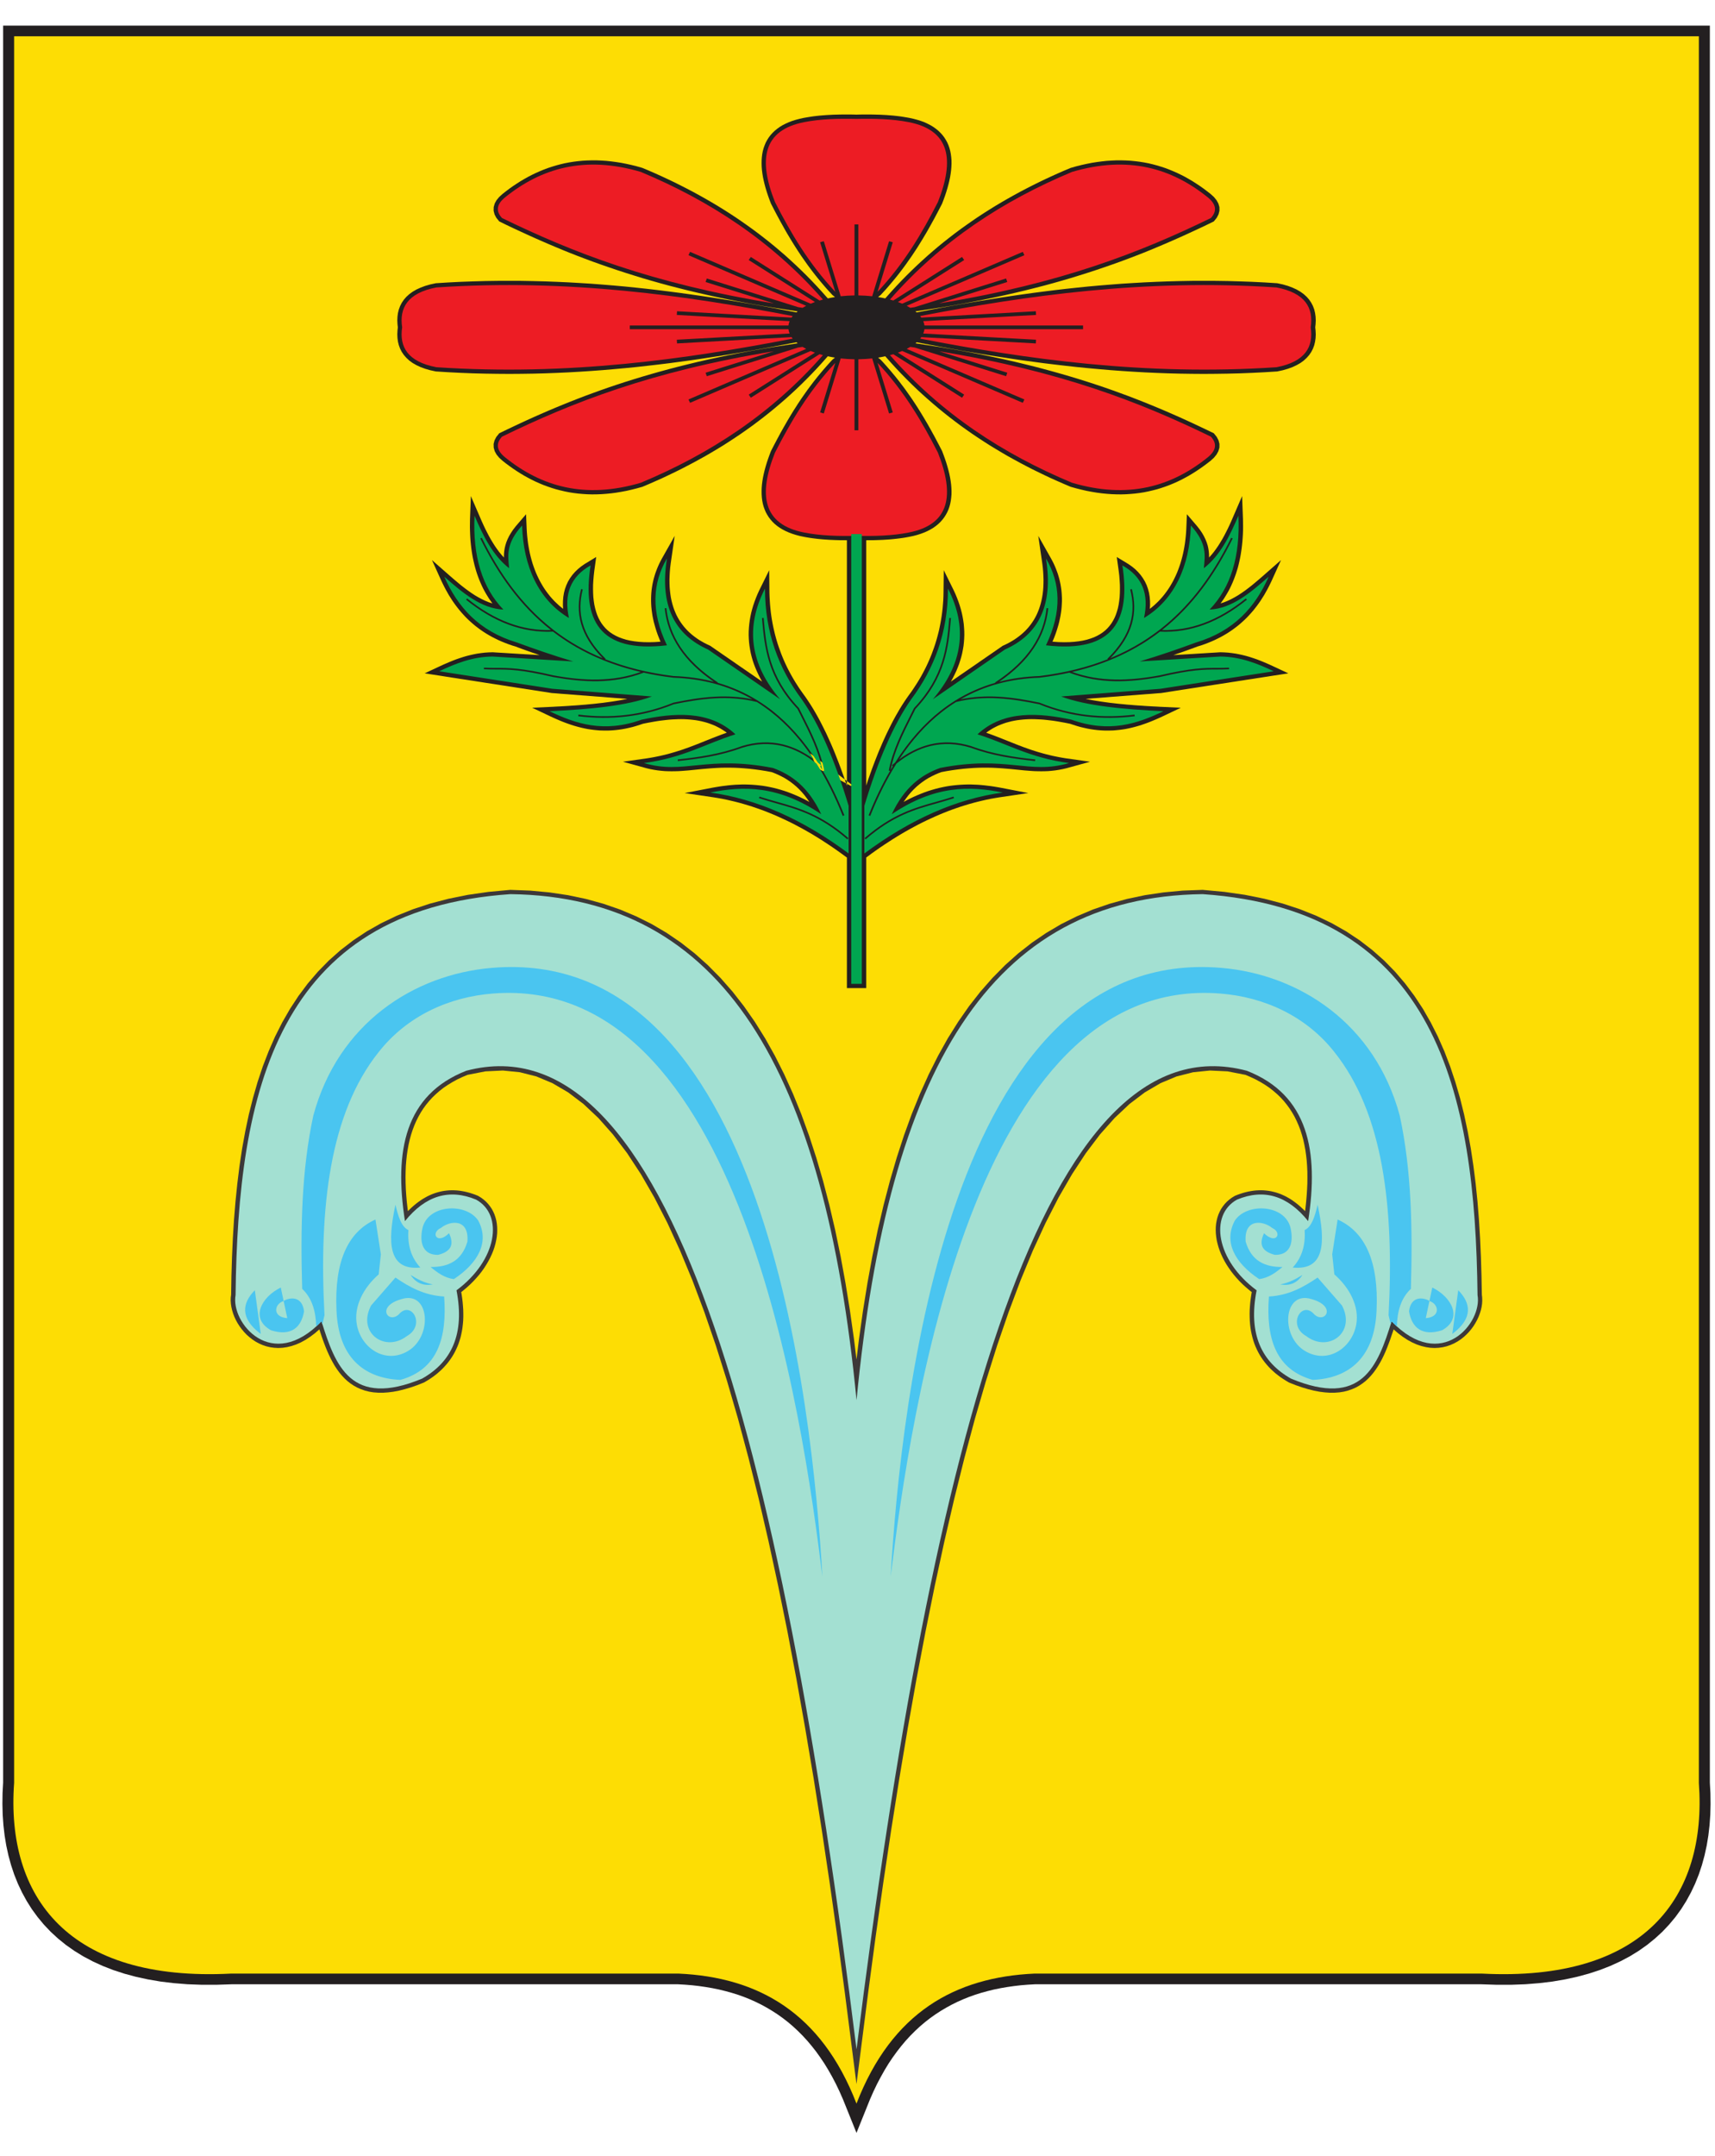 <svg width="39" height="49" viewBox="0 0 39 49" fill="none" xmlns="http://www.w3.org/2000/svg">
<g clip-path="url(#clip0_2074_1382)">
<path fill-rule="evenodd" clip-rule="evenodd" d="M0.071 0.582V40.514L0.058 40.754L0.055 41L0.061 41.243L0.078 41.482L0.105 41.716L0.143 41.946L0.192 42.17L0.252 42.389L0.323 42.602L0.406 42.809L0.501 43.01L0.607 43.204L0.725 43.391L0.856 43.57L0.998 43.741L1.153 43.904L1.319 44.057L1.498 44.202L1.69 44.337L1.893 44.462L2.108 44.576L2.335 44.68L2.574 44.773L2.825 44.855L3.088 44.926L3.364 44.986L3.651 45.035L3.95 45.071L4.262 45.096L4.586 45.108L4.923 45.108L5.263 45.097H15.421L15.579 45.106L15.737 45.119L15.894 45.137L16.047 45.159L16.199 45.185L16.347 45.215L16.493 45.251L16.636 45.29L16.777 45.334L16.915 45.383L17.05 45.437L17.182 45.496L17.312 45.56L17.438 45.629L17.562 45.703L17.684 45.782L17.803 45.867L17.919 45.957L18.032 46.053L18.143 46.156L18.251 46.264L18.356 46.378L18.458 46.499L18.558 46.626L18.654 46.76L18.748 46.9L18.838 47.048L18.926 47.203L19.01 47.364L19.091 47.533L19.169 47.71L19.477 48.474L19.785 47.71L19.863 47.533L19.944 47.364L20.029 47.203L20.116 47.048L20.206 46.9L20.3 46.76L20.397 46.626L20.496 46.499L20.598 46.378L20.703 46.264L20.811 46.156L20.922 46.053L21.035 45.957L21.151 45.867L21.27 45.782L21.392 45.703L21.516 45.629L21.643 45.56L21.772 45.496L21.905 45.437L22.04 45.383L22.177 45.334L22.318 45.29L22.461 45.251L22.607 45.215L22.756 45.185L22.907 45.159L23.061 45.137L23.217 45.119L23.376 45.106L23.533 45.097H33.691L34.031 45.108L34.368 45.108L34.692 45.096L35.004 45.071L35.303 45.035L35.591 44.986L35.866 44.926L36.129 44.855L36.38 44.773L36.619 44.68L36.846 44.576L37.062 44.462L37.265 44.337L37.456 44.202L37.635 44.057L37.802 43.904L37.956 43.741L38.099 43.57L38.229 43.391L38.347 43.204L38.453 43.01L38.548 42.809L38.631 42.602L38.702 42.389L38.762 42.17L38.811 41.946L38.849 41.716L38.876 41.482L38.893 41.243L38.899 41L38.896 40.754L38.883 40.514V0.582H0.071Z" fill="#231F20"/>
<path fill-rule="evenodd" clip-rule="evenodd" d="M19.477 0.825C13.092 0.825 6.707 0.825 0.321 0.825C0.321 14.057 0.321 27.288 0.321 40.52C0.132 43.118 1.557 45.047 5.259 44.854C8.649 44.854 12.039 44.854 15.429 44.854C17.232 44.935 18.675 45.733 19.477 47.809C20.28 45.733 21.723 44.935 23.526 44.854C26.916 44.854 30.305 44.854 33.696 44.854C37.398 45.047 38.823 43.118 38.633 40.52C38.633 27.288 38.633 14.057 38.633 0.825C32.248 0.825 25.863 0.825 19.477 0.825Z" fill="#FDDD04"/>
<path fill-rule="evenodd" clip-rule="evenodd" d="M18.57 12.244L18.495 12.235L18.422 12.225L18.348 12.213L18.274 12.199L18.184 12.18L18.098 12.157L18.016 12.131L17.939 12.102L17.866 12.07L17.797 12.034L17.733 11.996L17.674 11.954L17.619 11.909L17.569 11.861L17.523 11.809L17.482 11.755L17.446 11.698L17.414 11.639L17.388 11.578L17.365 11.514L17.347 11.447L17.334 11.38L17.325 11.31L17.32 11.238L17.319 11.165L17.321 11.09L17.327 11.014L17.337 10.935L17.35 10.856L17.367 10.774L17.387 10.691L17.41 10.607L17.436 10.52L17.465 10.433L17.497 10.344L17.533 10.249L17.57 10.178L17.604 10.112L17.639 10.046L17.674 9.979L17.71 9.913L17.745 9.847L17.782 9.781L17.819 9.715L17.857 9.649L17.894 9.584L17.933 9.518L17.972 9.453L18.012 9.387L18.052 9.322L18.094 9.257L18.135 9.192L18.178 9.127L18.221 9.063L18.266 8.998L18.311 8.934L18.356 8.87L18.403 8.806L18.451 8.743L18.499 8.679L18.549 8.616L18.599 8.553L18.651 8.491L18.703 8.428L18.757 8.366L18.811 8.304L18.867 8.242L18.928 8.176L18.987 8.128C18.932 8.119 18.878 8.109 18.825 8.097L18.681 8.259L18.568 8.382L18.454 8.502L18.338 8.62L18.221 8.736L18.103 8.849L17.983 8.96L17.863 9.068L17.74 9.174L17.617 9.278L17.492 9.38L17.366 9.48L17.239 9.577L17.111 9.673L16.981 9.766L16.851 9.857L16.719 9.946L16.586 10.033L16.452 10.119L16.316 10.202L16.18 10.283L16.043 10.363L15.904 10.44L15.765 10.516L15.624 10.59L15.483 10.663L15.341 10.733L15.197 10.802L15.053 10.87L14.907 10.935L14.761 10.999L14.608 11.064L14.482 11.099L14.362 11.129L14.244 11.156L14.127 11.178L14.012 11.197L13.899 11.212L13.787 11.223L13.676 11.231L13.566 11.235L13.459 11.236L13.352 11.233L13.247 11.226L13.143 11.217L13.041 11.204L12.94 11.188L12.841 11.168L12.743 11.145L12.646 11.12L12.551 11.091L12.457 11.059L12.364 11.025L12.272 10.987L12.182 10.947L12.093 10.904L12.006 10.858L11.919 10.81L11.834 10.759L11.75 10.706L11.667 10.65L11.585 10.592L11.504 10.532L11.423 10.468L11.351 10.402L11.292 10.331L11.25 10.255L11.227 10.173L11.225 10.089L11.246 10.008L11.286 9.931L11.353 9.847L11.523 9.765L11.675 9.693L11.828 9.621L11.982 9.55L12.139 9.479L12.298 9.409L12.459 9.339L12.622 9.27L12.787 9.202L12.955 9.134L13.126 9.067L13.3 9L13.477 8.935L13.656 8.87L13.839 8.806L14.026 8.743L14.216 8.681L14.41 8.62L14.607 8.56L14.809 8.501L15.014 8.443L15.224 8.386L15.438 8.33L15.657 8.276L15.88 8.222L16.108 8.17L16.341 8.12L16.579 8.07L16.823 8.022L17.071 7.976L17.325 7.931L17.585 7.887L18.138 7.802L18.139 7.802C18.129 7.794 18.12 7.787 18.111 7.779L17.822 7.834L17.594 7.877L17.364 7.919L17.133 7.961L16.9 8.001L16.665 8.041L16.428 8.08L16.189 8.117L15.948 8.154L15.706 8.189L15.462 8.222L15.216 8.255L14.969 8.285L14.719 8.314L14.468 8.342L14.214 8.367L13.96 8.39L13.703 8.412L13.444 8.431L13.184 8.448L12.922 8.463L12.658 8.475L12.392 8.485L12.125 8.492L11.855 8.496L11.584 8.498L11.311 8.496L11.036 8.492L10.759 8.485L10.481 8.474L10.2 8.46L9.911 8.442L9.782 8.414L9.668 8.381L9.564 8.343L9.47 8.299L9.384 8.25L9.308 8.195L9.242 8.134L9.185 8.069L9.137 7.999L9.099 7.925L9.07 7.847L9.05 7.767L9.039 7.684L9.035 7.6L9.039 7.514L9.047 7.44L9.039 7.366L9.035 7.28L9.039 7.195L9.05 7.112L9.07 7.032L9.099 6.955L9.137 6.881L9.185 6.81L9.242 6.745L9.308 6.685L9.384 6.63L9.47 6.58L9.564 6.537L9.668 6.498L9.782 6.465L9.911 6.437L10.201 6.419L10.481 6.405L10.759 6.395L11.036 6.387L11.311 6.383L11.584 6.382L11.855 6.383L12.125 6.388L12.392 6.395L12.658 6.405L12.922 6.417L13.184 6.432L13.444 6.448L13.703 6.468L13.96 6.489L14.214 6.512L14.468 6.538L14.719 6.565L14.968 6.594L15.216 6.625L15.462 6.657L15.706 6.691L15.948 6.726L16.189 6.762L16.428 6.8L16.665 6.838L16.9 6.878L17.133 6.919L17.364 6.96L17.594 7.002L17.822 7.045L18.112 7.1C18.12 7.093 18.129 7.085 18.139 7.077H18.138L17.585 6.992L17.325 6.949L17.071 6.904L16.823 6.857L16.579 6.809L16.341 6.76L16.108 6.709L15.88 6.657L15.657 6.604L15.438 6.549L15.224 6.494L15.014 6.437L14.809 6.379L14.607 6.32L14.41 6.259L14.216 6.198L14.026 6.136L13.84 6.073L13.656 6.009L13.477 5.945L13.3 5.879L13.126 5.813L12.955 5.746L12.787 5.678L12.622 5.609L12.459 5.54L12.298 5.47L12.139 5.4L11.982 5.329L11.828 5.258L11.675 5.187L11.523 5.115L11.353 5.032L11.286 4.949L11.246 4.872L11.225 4.79L11.227 4.706L11.25 4.625L11.292 4.549L11.351 4.478L11.423 4.412L11.504 4.348L11.585 4.287L11.667 4.229L11.75 4.174L11.834 4.12L11.919 4.07L12.006 4.021L12.093 3.976L12.182 3.933L12.272 3.893L12.364 3.855L12.457 3.82L12.551 3.789L12.646 3.76L12.743 3.734L12.841 3.711L12.94 3.692L13.041 3.676L13.143 3.663L13.247 3.653L13.352 3.647L13.459 3.644L13.566 3.644L13.676 3.649L13.787 3.656L13.899 3.668L14.012 3.683L14.127 3.701L14.244 3.724L14.362 3.75L14.482 3.78L14.608 3.816L14.761 3.88L14.907 3.944L15.053 4.01L15.197 4.077L15.341 4.146L15.483 4.217L15.624 4.289L15.765 4.363L15.904 4.439L16.043 4.517L16.18 4.596L16.316 4.677L16.452 4.761L16.586 4.846L16.719 4.933L16.851 5.023L16.981 5.114L17.111 5.207L17.239 5.302L17.366 5.4L17.492 5.499L17.617 5.601L17.74 5.705L17.863 5.811L17.983 5.92L18.103 6.031L18.221 6.144L18.338 6.259L18.454 6.377L18.568 6.497L18.681 6.62L18.825 6.782C18.878 6.77 18.932 6.76 18.988 6.752L18.928 6.703L18.867 6.637L18.811 6.576L18.757 6.514L18.703 6.451L18.651 6.389L18.599 6.326L18.549 6.264L18.499 6.2L18.451 6.137L18.403 6.073L18.356 6.009L18.311 5.945L18.266 5.881L18.221 5.817L18.178 5.752L18.135 5.687L18.094 5.623L18.052 5.557L18.012 5.492L17.972 5.427L17.933 5.361L17.894 5.296L17.856 5.23L17.819 5.164L17.782 5.098L17.745 5.032L17.71 4.966L17.674 4.9L17.639 4.834L17.604 4.767L17.57 4.701L17.533 4.63L17.497 4.536L17.465 4.447L17.436 4.359L17.41 4.273L17.387 4.188L17.367 4.105L17.35 4.024L17.337 3.944L17.327 3.866L17.321 3.789L17.319 3.714L17.32 3.641L17.325 3.57L17.334 3.5L17.347 3.432L17.365 3.366L17.388 3.302L17.414 3.24L17.446 3.181L17.482 3.124L17.523 3.07L17.569 3.019L17.619 2.971L17.674 2.926L17.733 2.884L17.797 2.845L17.866 2.81L17.939 2.777L18.016 2.748L18.097 2.723L18.184 2.7L18.274 2.68L18.348 2.667L18.422 2.655L18.495 2.644L18.57 2.635L18.644 2.627L18.719 2.621L18.795 2.615L18.87 2.611L18.946 2.607L19.022 2.605L19.098 2.603L19.174 2.602L19.25 2.602L19.327 2.602L19.404 2.603L19.478 2.605L19.552 2.603L19.629 2.602L19.706 2.602L19.782 2.602L19.858 2.603L19.934 2.605L20.01 2.607L20.086 2.611L20.161 2.615L20.237 2.621L20.312 2.627L20.386 2.635L20.461 2.644L20.535 2.655L20.608 2.667L20.682 2.68L20.772 2.7L20.859 2.723L20.94 2.748L21.018 2.777L21.09 2.81L21.159 2.845L21.223 2.884L21.282 2.926L21.337 2.971L21.387 3.019L21.433 3.07L21.474 3.124L21.51 3.181L21.542 3.24L21.569 3.302L21.591 3.366L21.609 3.432L21.622 3.5L21.631 3.57L21.637 3.641L21.638 3.714L21.635 3.789L21.629 3.866L21.619 3.944L21.606 4.024L21.589 4.105L21.569 4.188L21.546 4.273L21.52 4.359L21.491 4.447L21.459 4.536L21.423 4.63L21.386 4.701L21.352 4.767L21.317 4.834L21.282 4.9L21.247 4.966L21.21 5.032L21.174 5.098L21.137 5.164L21.1 5.23L21.062 5.296L21.023 5.361L20.984 5.427L20.944 5.492L20.904 5.557L20.863 5.623L20.821 5.687L20.778 5.752L20.735 5.817L20.69 5.881L20.645 5.945L20.6 6.009L20.553 6.073L20.505 6.137L20.457 6.2L20.407 6.264L20.357 6.326L20.305 6.389L20.253 6.451L20.199 6.514L20.145 6.576L20.089 6.637L20.028 6.703L19.968 6.752C20.024 6.76 20.078 6.77 20.131 6.782L20.275 6.62L20.388 6.497L20.502 6.377L20.618 6.259L20.735 6.144L20.853 6.031L20.973 5.92L21.094 5.811L21.216 5.705L21.339 5.601L21.464 5.499L21.59 5.4L21.717 5.302L21.845 5.207L21.975 5.114L22.105 5.023L22.237 4.933L22.37 4.846L22.504 4.761L22.64 4.677L22.776 4.596L22.913 4.517L23.052 4.439L23.191 4.363L23.332 4.289L23.473 4.217L23.616 4.146L23.759 4.077L23.903 4.01L24.049 3.944L24.195 3.88L24.348 3.816L24.474 3.78L24.594 3.75L24.712 3.724L24.829 3.701L24.944 3.683L25.058 3.668L25.169 3.656L25.28 3.649L25.39 3.644L25.497 3.644L25.604 3.647L25.709 3.653L25.812 3.663L25.915 3.676L26.016 3.692L26.115 3.711L26.213 3.734L26.31 3.76L26.405 3.789L26.5 3.82L26.592 3.855L26.684 3.893L26.774 3.933L26.863 3.976L26.951 4.021L27.037 4.07L27.122 4.12L27.206 4.174L27.289 4.229L27.371 4.287L27.452 4.348L27.534 4.412L27.606 4.478L27.664 4.549L27.706 4.625L27.73 4.706L27.731 4.79L27.71 4.872L27.67 4.949L27.603 5.032L27.433 5.115L27.281 5.187L27.128 5.258L26.974 5.329L26.817 5.4L26.658 5.47L26.497 5.54L26.334 5.609L26.169 5.678L26.001 5.746L25.83 5.813L25.656 5.879L25.479 5.945L25.3 6.009L25.116 6.073L24.93 6.136L24.74 6.198L24.546 6.259L24.349 6.32L24.147 6.379L23.942 6.437L23.732 6.494L23.518 6.549L23.299 6.604L23.076 6.657L22.848 6.709L22.615 6.76L22.377 6.809L22.133 6.857L21.885 6.904L21.631 6.949L21.371 6.992L20.818 7.077H20.817C20.827 7.085 20.836 7.093 20.844 7.1L21.134 7.045L21.362 7.002L21.592 6.96L21.823 6.919L22.057 6.878L22.292 6.838L22.529 6.8L22.767 6.762L23.008 6.726L23.25 6.691L23.494 6.657L23.74 6.625L23.988 6.594L24.237 6.565L24.488 6.538L24.742 6.512L24.996 6.489L25.253 6.468L25.512 6.448L25.772 6.432L26.034 6.417L26.298 6.405L26.564 6.395L26.831 6.388L27.101 6.383L27.372 6.382L27.645 6.383L27.92 6.387L28.197 6.395L28.475 6.405L28.756 6.419L29.045 6.437L29.174 6.465L29.288 6.498L29.392 6.537L29.486 6.58L29.572 6.63L29.648 6.685L29.714 6.745L29.771 6.81L29.819 6.881L29.857 6.955L29.886 7.032L29.905 7.112L29.917 7.195L29.921 7.28L29.917 7.366L29.909 7.44L29.917 7.514L29.921 7.6L29.917 7.684L29.905 7.767L29.886 7.847L29.857 7.925L29.819 7.999L29.771 8.069L29.714 8.134L29.648 8.195L29.572 8.25L29.486 8.299L29.392 8.343L29.288 8.381L29.174 8.414L29.045 8.442L28.756 8.46L28.475 8.474L28.197 8.485L27.92 8.492L27.645 8.496L27.372 8.498L27.101 8.496L26.831 8.492L26.564 8.485L26.298 8.475L26.034 8.463L25.772 8.448L25.512 8.431L25.253 8.412L24.996 8.39L24.742 8.367L24.488 8.342L24.237 8.314L23.988 8.285L23.74 8.255L23.494 8.222L23.25 8.189L23.008 8.154L22.767 8.117L22.528 8.08L22.291 8.041L22.056 8.001L21.823 7.961L21.592 7.919L21.362 7.877L21.134 7.834L20.845 7.779C20.836 7.787 20.827 7.794 20.818 7.802L20.818 7.802L21.371 7.887L21.631 7.931L21.885 7.976L22.133 8.022L22.377 8.07L22.615 8.12L22.848 8.17L23.076 8.222L23.299 8.276L23.518 8.33L23.732 8.386L23.942 8.443L24.147 8.501L24.349 8.56L24.546 8.62L24.74 8.681L24.93 8.743L25.117 8.806L25.3 8.87L25.479 8.935L25.656 9L25.83 9.067L26.001 9.134L26.169 9.202L26.334 9.27L26.497 9.339L26.658 9.409L26.817 9.479L26.974 9.55L27.128 9.621L27.281 9.693L27.433 9.765L27.603 9.847L27.67 9.931L27.71 10.008L27.731 10.089L27.73 10.173L27.706 10.255L27.664 10.331L27.606 10.402L27.534 10.468L27.452 10.532L27.371 10.592L27.289 10.65L27.206 10.706L27.122 10.759L27.037 10.81L26.95 10.858L26.863 10.904L26.774 10.947L26.684 10.987L26.592 11.025L26.5 11.059L26.405 11.091L26.31 11.12L26.213 11.145L26.115 11.168L26.016 11.188L25.915 11.204L25.812 11.217L25.709 11.226L25.604 11.233L25.497 11.236L25.39 11.235L25.28 11.231L25.169 11.223L25.058 11.212L24.944 11.197L24.829 11.178L24.712 11.156L24.594 11.129L24.474 11.099L24.348 11.064L24.195 10.999L24.049 10.935L23.903 10.87L23.759 10.802L23.616 10.733L23.473 10.663L23.332 10.59L23.191 10.516L23.052 10.44L22.913 10.363L22.776 10.283L22.64 10.202L22.504 10.119L22.37 10.033L22.237 9.946L22.105 9.857L21.975 9.766L21.845 9.673L21.717 9.577L21.59 9.48L21.464 9.38L21.339 9.278L21.216 9.174L21.094 9.068L20.973 8.96L20.853 8.849L20.735 8.736L20.618 8.62L20.502 8.502L20.388 8.382L20.275 8.259L20.131 8.097C20.078 8.109 20.024 8.119 19.969 8.128L20.028 8.176L20.089 8.242L20.145 8.304L20.199 8.366L20.253 8.428L20.305 8.491L20.357 8.553L20.407 8.616L20.457 8.679L20.505 8.743L20.553 8.806L20.6 8.87L20.645 8.934L20.69 8.998L20.735 9.063L20.778 9.127L20.821 9.192L20.863 9.257L20.904 9.322L20.944 9.387L20.984 9.453L21.023 9.518L21.062 9.584L21.1 9.649L21.137 9.715L21.174 9.781L21.21 9.847L21.247 9.913L21.282 9.979L21.317 10.046L21.352 10.112L21.386 10.178L21.423 10.249L21.459 10.344L21.491 10.433L21.52 10.52L21.546 10.607L21.569 10.691L21.589 10.774L21.606 10.856L21.619 10.935L21.629 11.014L21.635 11.09L21.638 11.165L21.637 11.238L21.631 11.31L21.622 11.38L21.609 11.447L21.591 11.514L21.569 11.578L21.542 11.639L21.51 11.698L21.474 11.755L21.433 11.809L21.387 11.861L21.337 11.909L21.282 11.954L21.223 11.996L21.159 12.034L21.09 12.07L21.018 12.102L20.94 12.131L20.859 12.157L20.772 12.18L20.682 12.199L20.608 12.213L20.535 12.225L20.461 12.235L20.386 12.244L20.312 12.252L20.237 12.259L20.161 12.264L20.086 12.269L20.01 12.272L19.934 12.275L19.858 12.277L19.782 12.277L19.706 12.278H19.698V17.854L19.711 17.814L19.741 17.724L19.773 17.634L19.804 17.546L19.835 17.46L19.867 17.375L19.899 17.291L19.932 17.208L19.964 17.126L19.997 17.046L20.031 16.968L20.064 16.89L20.098 16.814L20.132 16.74L20.166 16.666L20.201 16.595L20.236 16.524L20.271 16.455L20.306 16.387L20.342 16.32L20.378 16.255L20.415 16.192L20.451 16.129L20.488 16.068L20.525 16.009L20.563 15.951L20.601 15.894L20.64 15.838L20.688 15.771L20.735 15.706L20.779 15.64L20.823 15.573L20.866 15.506L20.907 15.438L20.947 15.37L20.985 15.3L21.022 15.23L21.058 15.159L21.092 15.087L21.125 15.014L21.156 14.941L21.186 14.867L21.214 14.791L21.241 14.716L21.267 14.639L21.291 14.561L21.313 14.483L21.334 14.403L21.354 14.323L21.371 14.242L21.387 14.16L21.402 14.076L21.415 13.992L21.426 13.908L21.436 13.822L21.443 13.735L21.45 13.647L21.454 13.557L21.456 13.467L21.462 12.959L21.689 13.418L21.728 13.503L21.763 13.588L21.795 13.673L21.824 13.758L21.849 13.842L21.871 13.927L21.889 14.011L21.904 14.096L21.916 14.18L21.923 14.263L21.928 14.347L21.929 14.431L21.926 14.514L21.92 14.597L21.911 14.68L21.897 14.762L21.881 14.844L21.861 14.926L21.837 15.007L21.811 15.088L21.78 15.169L21.747 15.249L21.709 15.329L21.669 15.409L21.625 15.488L21.623 15.492L21.668 15.46L21.719 15.425L21.77 15.39L21.821 15.354L21.975 15.248L22.026 15.213L22.077 15.178L22.128 15.143L22.18 15.107L22.231 15.072L22.282 15.036L22.333 15.001L22.385 14.966L22.436 14.93L22.487 14.895L22.538 14.86L22.59 14.824L22.641 14.789L22.801 14.678L22.876 14.643L22.939 14.611L22.999 14.577L23.058 14.542L23.114 14.504L23.167 14.465L23.218 14.425L23.267 14.382L23.314 14.338L23.358 14.291L23.4 14.243L23.439 14.193L23.476 14.141L23.511 14.087L23.543 14.031L23.573 13.973L23.6 13.912L23.625 13.849L23.647 13.784L23.667 13.716L23.684 13.647L23.699 13.574L23.711 13.499L23.72 13.422L23.726 13.342L23.729 13.259L23.73 13.174L23.727 13.086L23.722 12.995L23.714 12.902L23.702 12.805L23.611 12.179L23.904 12.698L23.934 12.754L23.962 12.81L23.988 12.867L24.012 12.925L24.034 12.983L24.055 13.041L24.073 13.101L24.09 13.161L24.104 13.221L24.117 13.283L24.127 13.344L24.136 13.407L24.142 13.47L24.146 13.534L24.149 13.598V13.663L24.146 13.728L24.142 13.794L24.136 13.861L24.127 13.928L24.116 13.996L24.102 14.065L24.087 14.133L24.069 14.203L24.048 14.273L24.026 14.344L24.001 14.416L23.974 14.488L23.944 14.56L23.933 14.584L23.938 14.584L24.07 14.593L24.195 14.596L24.313 14.594L24.424 14.587L24.529 14.575L24.626 14.559L24.717 14.538L24.801 14.512L24.88 14.483L24.952 14.449L25.018 14.412L25.079 14.371L25.135 14.326L25.186 14.277L25.232 14.224L25.274 14.168L25.311 14.108L25.345 14.043L25.374 13.975L25.399 13.902L25.421 13.826L25.438 13.746L25.451 13.662L25.461 13.574L25.466 13.483L25.468 13.388L25.467 13.29L25.461 13.188L25.453 13.083L25.44 12.976L25.396 12.659L25.66 12.819L25.74 12.875L25.814 12.935L25.88 13L25.94 13.069L25.992 13.142L26.038 13.219L26.076 13.3L26.106 13.385L26.129 13.473L26.144 13.564L26.152 13.659L26.153 13.756L26.148 13.837L26.195 13.8L26.248 13.755L26.299 13.707L26.349 13.659L26.396 13.608L26.442 13.556L26.485 13.502L26.527 13.446L26.567 13.389L26.605 13.33L26.641 13.269L26.676 13.207L26.708 13.143L26.739 13.078L26.768 13.012L26.795 12.943L26.82 12.874L26.844 12.803L26.865 12.731L26.885 12.657L26.903 12.582L26.919 12.506L26.933 12.429L26.946 12.35L26.956 12.27L26.965 12.189L26.972 12.107L26.977 12.024L26.991 11.687L27.224 11.959L27.284 12.036L27.335 12.111L27.377 12.184L27.412 12.256L27.44 12.325L27.462 12.393L27.477 12.459L27.487 12.524L27.493 12.586L27.495 12.646L27.494 12.672L27.495 12.67L27.551 12.608L27.604 12.543L27.654 12.475L27.703 12.404L27.749 12.331L27.794 12.256L27.837 12.179L27.878 12.1L27.919 12.019L27.958 11.937L27.996 11.853L28.033 11.768L28.246 11.275L28.266 11.803L28.267 11.889L28.268 11.975L28.267 12.059L28.264 12.142L28.259 12.223L28.253 12.304L28.245 12.383L28.236 12.461L28.225 12.538L28.213 12.614L28.199 12.688L28.183 12.761L28.166 12.834L28.148 12.905L28.127 12.974L28.105 13.043L28.081 13.11L28.056 13.176L28.029 13.241L28.001 13.304L27.971 13.367L27.939 13.428L27.905 13.488L27.87 13.546L27.834 13.604L27.795 13.66L27.756 13.714L27.837 13.688L27.918 13.655L27.998 13.617L28.078 13.574L28.158 13.527L28.237 13.475L28.316 13.42L28.394 13.361L28.472 13.3L28.55 13.235L28.628 13.169L28.706 13.102L29.131 12.729L28.913 13.21L28.882 13.274L28.85 13.338L28.817 13.401L28.782 13.463L28.747 13.525L28.709 13.585L28.671 13.645L28.631 13.703L28.589 13.761L28.546 13.817L28.502 13.873L28.455 13.927L28.407 13.98L28.358 14.032L28.306 14.083L28.253 14.132L28.199 14.18L28.142 14.227L28.083 14.272L28.023 14.316L27.96 14.359L27.896 14.4L27.83 14.439L27.762 14.477L27.691 14.513L27.619 14.548L27.544 14.581L27.468 14.612L27.389 14.642L27.308 14.67L27.229 14.694L27.158 14.721L27.084 14.748L27.009 14.775L26.933 14.802L26.857 14.829L26.779 14.855L26.701 14.883L26.682 14.889L26.829 14.88L26.886 14.877L26.943 14.873L27.001 14.87L27.058 14.866L27.115 14.863L27.288 14.852L27.345 14.849L27.517 14.838L27.574 14.835L27.751 14.824L27.843 14.827L27.931 14.833L28.017 14.843L28.101 14.855L28.183 14.871L28.264 14.889L28.344 14.909L28.422 14.932L28.499 14.957L28.575 14.983L28.649 15.011L28.723 15.041L28.796 15.072L28.867 15.103L28.939 15.136L29.297 15.303L28.901 15.364L28.821 15.377L28.74 15.389L28.66 15.402L28.579 15.414L28.499 15.427L28.418 15.439L28.338 15.451L28.258 15.464L28.177 15.476L28.097 15.489L28.016 15.501L27.936 15.514L27.695 15.551L27.614 15.563L27.534 15.576L27.453 15.588L27.373 15.601L27.293 15.613L27.212 15.626L27.132 15.638L27.052 15.65L26.971 15.663L26.891 15.675L26.81 15.688L26.73 15.7L26.649 15.713L26.404 15.751L26.33 15.756L26.259 15.762L26.188 15.768L26.118 15.773L26.047 15.778L25.976 15.784L25.905 15.789L25.835 15.795L25.764 15.8L25.694 15.806L25.623 15.811L25.552 15.817L25.482 15.822L25.411 15.828L25.34 15.833L25.27 15.838L25.199 15.844L25.128 15.85L25.058 15.855L24.987 15.861L24.916 15.866L24.846 15.871L24.775 15.877L24.704 15.882L24.688 15.884L24.691 15.884L24.757 15.897L24.823 15.91L24.892 15.922L24.961 15.933L25.032 15.944L25.103 15.954L25.176 15.964L25.25 15.974L25.325 15.982L25.401 15.991L25.478 15.999L25.556 16.006L25.635 16.014L25.714 16.02L25.795 16.027L25.876 16.033L25.958 16.038L26.04 16.044L26.124 16.049L26.208 16.054L26.292 16.058L26.377 16.063L26.852 16.085L26.445 16.278L26.387 16.305L26.329 16.331L26.271 16.356L26.212 16.381L26.153 16.405L26.093 16.428L26.032 16.45L25.971 16.471L25.909 16.491L25.847 16.509L25.784 16.526L25.72 16.542L25.655 16.556L25.589 16.569L25.523 16.579L25.455 16.588L25.387 16.595L25.318 16.601L25.248 16.603L25.177 16.604L25.105 16.603L25.032 16.599L24.958 16.593L24.882 16.584L24.806 16.573L24.729 16.559L24.651 16.542L24.571 16.523L24.49 16.5L24.409 16.474L24.333 16.449L24.274 16.437L24.208 16.424L24.141 16.412L24.074 16.4L24.007 16.389L23.94 16.379L23.872 16.371L23.804 16.363L23.736 16.356L23.668 16.351L23.6 16.348L23.533 16.345L23.465 16.344L23.398 16.345L23.331 16.348L23.265 16.353L23.199 16.36L23.133 16.368L23.068 16.379L23.004 16.392L22.941 16.408L22.878 16.425L22.816 16.446L22.755 16.469L22.694 16.494L22.635 16.523L22.576 16.554L22.519 16.589L22.462 16.626L22.427 16.652L22.453 16.662L22.516 16.684L22.577 16.707L22.638 16.73L22.698 16.753L22.757 16.776L22.816 16.8L22.875 16.823L22.933 16.846L22.992 16.87L23.05 16.893L23.108 16.916L23.167 16.939L23.226 16.961L23.286 16.984L23.346 17.005L23.407 17.027L23.469 17.048L23.532 17.068L23.596 17.088L23.661 17.107L23.728 17.126L23.796 17.144L23.865 17.161L23.937 17.178L24.01 17.193L24.085 17.208L24.163 17.222L24.243 17.235L24.788 17.312L24.251 17.46L24.165 17.48L24.08 17.496L23.997 17.509L23.916 17.518L23.836 17.525L23.757 17.528L23.678 17.529L23.601 17.528L23.524 17.526L23.447 17.521L23.37 17.515L23.293 17.509L23.215 17.501L23.137 17.493L23.057 17.485L22.976 17.477L22.893 17.47L22.808 17.463L22.721 17.457L22.632 17.452L22.54 17.448L22.444 17.447L22.345 17.447L22.243 17.449L22.136 17.454L22.025 17.462L21.91 17.472L21.79 17.486L21.664 17.503L21.533 17.524L21.405 17.548L21.337 17.574L21.263 17.606L21.191 17.641L21.119 17.679L21.049 17.722L20.98 17.769L20.913 17.82L20.846 17.876L20.782 17.937L20.718 18.004L20.656 18.077L20.596 18.157L20.548 18.226L20.588 18.204L20.677 18.158L20.766 18.115L20.854 18.076L20.941 18.04L21.026 18.007L21.112 17.977L21.196 17.951L21.28 17.927L21.363 17.906L21.445 17.888L21.527 17.872L21.608 17.859L21.689 17.849L21.768 17.841L21.847 17.835L21.926 17.831L22.003 17.829L22.081 17.829L22.157 17.832L22.233 17.835L22.309 17.841L22.384 17.848L22.458 17.857L22.532 17.866L22.605 17.877L22.678 17.889L22.751 17.902L23.384 18.024L22.721 18.122L22.624 18.138L22.528 18.155L22.431 18.175L22.335 18.197L22.238 18.22L22.142 18.245L22.045 18.272L21.948 18.301L21.852 18.331L21.755 18.364L21.658 18.398L21.561 18.434L21.465 18.472L21.368 18.512L21.271 18.554L21.174 18.598L21.077 18.643L20.98 18.69L20.883 18.739L20.786 18.791L20.689 18.843L20.592 18.898L20.495 18.954L20.398 19.013L20.301 19.073L20.204 19.136L20.106 19.2L20.009 19.265L19.912 19.333L19.814 19.403L19.698 19.489V22.457H19.259V19.49L19.14 19.403L19.042 19.333L18.945 19.265L18.848 19.2L18.751 19.136L18.654 19.073L18.556 19.013L18.459 18.954L18.362 18.898L18.265 18.843L18.168 18.791L18.071 18.739L17.974 18.69L17.877 18.643L17.78 18.598L17.683 18.554L17.586 18.512L17.489 18.472L17.393 18.434L17.296 18.398L17.199 18.364L17.102 18.331L17.006 18.301L16.909 18.272L16.813 18.245L16.716 18.22L16.619 18.197L16.523 18.175L16.426 18.155L16.33 18.138L16.233 18.122L15.57 18.024L16.203 17.902L16.276 17.889L16.349 17.877L16.422 17.866L16.496 17.857L16.57 17.848L16.645 17.841L16.721 17.835L16.797 17.832L16.873 17.829L16.951 17.829L17.028 17.831L17.107 17.835L17.186 17.841L17.265 17.849L17.346 17.859L17.427 17.872L17.509 17.888L17.591 17.906L17.674 17.927L17.758 17.951L17.842 17.977L17.928 18.007L18.014 18.04L18.1 18.076L18.188 18.115L18.277 18.158L18.366 18.204L18.406 18.226L18.358 18.157L18.298 18.077L18.236 18.004L18.172 17.937L18.108 17.876L18.041 17.82L17.974 17.769L17.905 17.722L17.835 17.679L17.763 17.641L17.691 17.606L17.617 17.574L17.549 17.548L17.421 17.524L17.29 17.503L17.164 17.486L17.044 17.472L16.929 17.462L16.818 17.454L16.711 17.449L16.609 17.447L16.51 17.447L16.414 17.448L16.322 17.452L16.233 17.457L16.146 17.463L16.061 17.47L15.978 17.477L15.897 17.485L15.818 17.493L15.739 17.501L15.661 17.509L15.584 17.515L15.507 17.521L15.43 17.526L15.353 17.528L15.276 17.529L15.197 17.528L15.118 17.525L15.038 17.518L14.957 17.509L14.874 17.496L14.789 17.48L14.703 17.46L14.166 17.312L14.711 17.235L14.791 17.222L14.869 17.208L14.944 17.193L15.017 17.178L15.089 17.161L15.158 17.144L15.226 17.126L15.293 17.107L15.358 17.088L15.422 17.068L15.485 17.048L15.547 17.027L15.608 17.005L15.668 16.984L15.728 16.961L15.787 16.939L15.846 16.916L15.904 16.893L15.962 16.87L16.021 16.846L16.079 16.823L16.138 16.8L16.197 16.776L16.256 16.753L16.316 16.73L16.377 16.707L16.438 16.684L16.5 16.662L16.527 16.652L16.492 16.626L16.435 16.589L16.378 16.554L16.319 16.523L16.26 16.494L16.199 16.469L16.138 16.446L16.076 16.425L16.014 16.408L15.95 16.392L15.886 16.379L15.821 16.368L15.755 16.36L15.689 16.353L15.623 16.348L15.556 16.345L15.489 16.344L15.421 16.345L15.354 16.348L15.286 16.351L15.218 16.356L15.15 16.363L15.082 16.371L15.014 16.379L14.947 16.389L14.88 16.4L14.813 16.412L14.746 16.424L14.68 16.437L14.621 16.449L14.546 16.474L14.464 16.5L14.383 16.523L14.303 16.542L14.225 16.559L14.148 16.573L14.072 16.584L13.996 16.593L13.923 16.599L13.85 16.603L13.777 16.604L13.706 16.603L13.636 16.601L13.567 16.595L13.499 16.588L13.431 16.579L13.365 16.569L13.299 16.556L13.235 16.542L13.17 16.526L13.107 16.509L13.045 16.491L12.983 16.471L12.922 16.45L12.861 16.428L12.801 16.405L12.742 16.381L12.683 16.356L12.625 16.331L12.567 16.305L12.509 16.278L12.102 16.085L12.577 16.063L12.662 16.058L12.746 16.054L12.83 16.049L12.914 16.044L12.996 16.038L13.078 16.033L13.159 16.027L13.24 16.02L13.319 16.014L13.398 16.006L13.476 15.999L13.553 15.991L13.629 15.982L13.704 15.974L13.778 15.964L13.851 15.954L13.922 15.944L13.993 15.933L14.062 15.922L14.131 15.91L14.197 15.897L14.263 15.884L14.266 15.884L14.25 15.882L14.179 15.877L14.109 15.871L14.038 15.866L13.967 15.861L13.897 15.855L13.826 15.85L13.755 15.844L13.685 15.838L13.614 15.833L13.543 15.828L13.473 15.822L13.402 15.817L13.331 15.811L13.26 15.806L13.19 15.8L13.119 15.795L13.049 15.789L12.978 15.784L12.907 15.778L12.836 15.773L12.766 15.768L12.695 15.762L12.624 15.756L12.55 15.751L12.305 15.713L12.224 15.7L12.144 15.688L12.063 15.675L11.983 15.663L11.903 15.65L11.822 15.638L11.742 15.626L11.662 15.613L11.581 15.601L11.501 15.588L11.42 15.576L11.34 15.563L11.259 15.551L11.018 15.514L10.938 15.501L10.857 15.489L10.777 15.476L10.697 15.464L10.616 15.451L10.536 15.439L10.455 15.427L10.375 15.414L10.294 15.402L10.214 15.389L10.133 15.377L10.053 15.364L9.657 15.303L10.015 15.136L10.087 15.103L10.159 15.072L10.231 15.041L10.305 15.011L10.379 14.983L10.455 14.957L10.532 14.932L10.61 14.909L10.69 14.889L10.771 14.871L10.853 14.855L10.938 14.843L11.023 14.833L11.111 14.827L11.203 14.824L11.38 14.835L11.437 14.838L11.609 14.849L11.666 14.852L11.839 14.863L11.896 14.866L11.953 14.87L12.011 14.873L12.068 14.877L12.125 14.88L12.272 14.889L12.253 14.883L12.175 14.855L12.097 14.829L12.021 14.802L11.945 14.775L11.87 14.748L11.796 14.721L11.726 14.694L11.646 14.67L11.565 14.642L11.486 14.612L11.41 14.581L11.335 14.548L11.263 14.513L11.192 14.477L11.124 14.439L11.058 14.4L10.994 14.359L10.931 14.316L10.871 14.272L10.812 14.227L10.756 14.18L10.701 14.132L10.648 14.083L10.596 14.032L10.547 13.98L10.499 13.927L10.453 13.873L10.408 13.817L10.365 13.761L10.323 13.703L10.283 13.645L10.245 13.585L10.207 13.525L10.172 13.463L10.137 13.401L10.104 13.338L10.072 13.274L10.041 13.21L9.823 12.729L10.248 13.102L10.326 13.169L10.404 13.235L10.482 13.3L10.56 13.361L10.639 13.42L10.717 13.475L10.796 13.527L10.876 13.574L10.956 13.617L11.036 13.655L11.117 13.688L11.198 13.714L11.159 13.66L11.12 13.604L11.084 13.546L11.049 13.488L11.015 13.428L10.983 13.367L10.953 13.304L10.925 13.241L10.898 13.176L10.873 13.11L10.849 13.043L10.827 12.974L10.807 12.905L10.788 12.834L10.771 12.761L10.755 12.688L10.741 12.614L10.729 12.538L10.718 12.461L10.709 12.383L10.701 12.304L10.695 12.223L10.691 12.142L10.688 12.059L10.686 11.975L10.687 11.889L10.688 11.803L10.708 11.275L10.921 11.768L10.958 11.853L10.996 11.937L11.035 12.019L11.076 12.1L11.117 12.179L11.16 12.256L11.205 12.331L11.251 12.404L11.3 12.475L11.35 12.543L11.403 12.608L11.459 12.67L11.46 12.672L11.459 12.646L11.461 12.586L11.467 12.524L11.477 12.459L11.493 12.393L11.514 12.325L11.542 12.256L11.577 12.184L11.62 12.111L11.67 12.036L11.73 11.959L11.963 11.687L11.977 12.024L11.982 12.107L11.989 12.189L11.998 12.27L12.008 12.35L12.021 12.429L12.035 12.506L12.051 12.582L12.069 12.657L12.089 12.731L12.11 12.803L12.134 12.874L12.159 12.943L12.186 13.012L12.215 13.078L12.246 13.143L12.278 13.207L12.313 13.269L12.349 13.33L12.387 13.389L12.427 13.446L12.469 13.502L12.512 13.556L12.558 13.608L12.605 13.659L12.655 13.707L12.706 13.755L12.759 13.8L12.806 13.837L12.801 13.756L12.802 13.659L12.81 13.564L12.825 13.473L12.848 13.385L12.879 13.3L12.916 13.219L12.962 13.142L13.014 13.069L13.074 13L13.141 12.935L13.214 12.875L13.294 12.819L13.558 12.659L13.514 12.976L13.502 13.083L13.493 13.188L13.487 13.29L13.486 13.388L13.488 13.483L13.493 13.574L13.503 13.662L13.516 13.746L13.534 13.826L13.555 13.902L13.58 13.975L13.609 14.043L13.643 14.108L13.68 14.168L13.722 14.224L13.768 14.277L13.819 14.326L13.875 14.371L13.936 14.412L14.002 14.449L14.075 14.483L14.153 14.512L14.237 14.538L14.328 14.559L14.425 14.575L14.53 14.587L14.641 14.594L14.759 14.596L14.884 14.593L15.016 14.584L15.021 14.584L15.01 14.56L14.981 14.488L14.953 14.416L14.928 14.344L14.906 14.273L14.886 14.203L14.867 14.133L14.852 14.065L14.838 13.996L14.828 13.928L14.819 13.861L14.812 13.794L14.808 13.728L14.806 13.663L14.806 13.598L14.808 13.534L14.812 13.47L14.818 13.407L14.827 13.344L14.837 13.283L14.85 13.221L14.864 13.161L14.881 13.101L14.899 13.041L14.92 12.983L14.942 12.925L14.966 12.867L14.992 12.81L15.02 12.754L15.05 12.698L15.343 12.179L15.252 12.805L15.24 12.902L15.232 12.995L15.227 13.086L15.224 13.174L15.225 13.259L15.228 13.342L15.235 13.422L15.244 13.499L15.255 13.574L15.27 13.647L15.287 13.716L15.307 13.784L15.329 13.849L15.354 13.912L15.381 13.973L15.411 14.031L15.443 14.087L15.478 14.141L15.515 14.193L15.554 14.243L15.596 14.291L15.64 14.338L15.687 14.382L15.736 14.425L15.787 14.465L15.84 14.504L15.896 14.542L15.955 14.577L16.015 14.611L16.078 14.643L16.153 14.678L16.313 14.789L16.365 14.824L16.416 14.86L16.467 14.895L16.518 14.93L16.57 14.966L16.621 15.001L16.672 15.036L16.723 15.072L16.774 15.107L16.826 15.143L16.877 15.178L16.928 15.213L16.979 15.248L17.133 15.354L17.184 15.39L17.235 15.425L17.287 15.46L17.332 15.492L17.329 15.488L17.285 15.409L17.245 15.329L17.208 15.249L17.174 15.169L17.143 15.088L17.116 15.007L17.093 14.926L17.073 14.844L17.057 14.762L17.044 14.68L17.034 14.597L17.028 14.514L17.025 14.431L17.026 14.347L17.031 14.263L17.039 14.18L17.05 14.096L17.065 14.011L17.083 13.927L17.105 13.842L17.13 13.758L17.159 13.673L17.191 13.588L17.226 13.503L17.265 13.418L17.492 12.959L17.497 13.467L17.5 13.557L17.505 13.647L17.511 13.735L17.519 13.822L17.528 13.908L17.539 13.992L17.552 14.076L17.567 14.16L17.583 14.242L17.601 14.323L17.62 14.403L17.641 14.483L17.663 14.561L17.687 14.639L17.713 14.716L17.74 14.791L17.768 14.867L17.798 14.941L17.829 15.014L17.862 15.087L17.896 15.159L17.932 15.23L17.969 15.3L18.008 15.37L18.047 15.438L18.088 15.506L18.131 15.573L18.174 15.64L18.22 15.706L18.266 15.771L18.315 15.838L18.353 15.894L18.391 15.951L18.429 16.009L18.466 16.068L18.503 16.129L18.54 16.192L18.576 16.255L18.612 16.32L18.648 16.387L18.683 16.455L18.718 16.524L18.753 16.595L18.788 16.666L18.822 16.74L18.856 16.814L18.89 16.89L18.924 16.968L18.957 17.046L18.99 17.126L19.022 17.208L19.055 17.291L19.087 17.375L19.119 17.46L19.15 17.546L19.182 17.634L19.209 17.713L18.423 17.12L18.594 17.461L19.24 17.803L19.244 17.814L19.259 17.86V17.813L19.538 17.962L19.259 17.751V12.278H19.25L19.174 12.277L19.098 12.277L19.022 12.275L18.946 12.272L18.87 12.269L18.795 12.264L18.719 12.259L18.644 12.252L18.57 12.244ZM19.259 17.813V17.751L19.209 17.713L19.213 17.724L19.24 17.803L19.259 17.813ZM18.771 17.812L18.943 18.155L18.926 18.075L18.771 17.812Z" fill="#231F20"/>
<path fill-rule="evenodd" clip-rule="evenodd" d="M19.118 6.733L18.734 5.483L18.65 5.506L18.996 6.633C18.391 5.99 17.983 5.297 17.623 4.591C17.243 3.636 17.342 2.958 18.292 2.775C18.669 2.702 19.07 2.693 19.476 2.702C19.882 2.693 20.282 2.702 20.66 2.775C21.61 2.958 21.708 3.636 21.329 4.591C20.969 5.297 20.56 5.99 19.956 6.633L20.302 5.506L20.218 5.483L19.834 6.733C19.733 6.722 19.627 6.716 19.52 6.714V5.1H19.432V6.714C19.324 6.716 19.219 6.722 19.118 6.733ZM19.834 8.146L20.218 9.397L20.302 9.373L19.956 8.246C20.56 8.89 20.969 9.583 21.329 10.288C21.708 11.243 21.61 11.921 20.66 12.104C20.282 12.178 19.882 12.187 19.476 12.178C19.07 12.187 18.669 12.178 18.292 12.104C17.342 11.921 17.243 11.243 17.623 10.288C17.983 9.583 18.391 8.89 18.996 8.246L18.65 9.373L18.734 9.397L19.118 8.146C19.219 8.157 19.324 8.163 19.432 8.165V9.779H19.52V8.165C19.627 8.163 19.733 8.157 19.834 8.146ZM29.806 7.44C29.872 7.879 29.687 8.22 29.029 8.346C26.022 8.547 23.324 8.159 20.925 7.696C20.934 7.684 20.943 7.673 20.951 7.662L23.556 7.805L23.56 7.721L20.995 7.58C21.009 7.548 21.018 7.516 21.022 7.482H24.629V7.397H21.022C21.018 7.364 21.009 7.331 20.995 7.299L23.56 7.158L23.556 7.074L20.951 7.218C20.943 7.206 20.934 7.195 20.925 7.183C23.325 6.72 26.022 6.332 29.029 6.533C29.687 6.659 29.872 7 29.806 7.44ZM20.238 8.071C21.408 9.407 22.816 10.319 24.379 10.972C25.655 11.348 26.641 11.058 27.465 10.394C27.658 10.238 27.681 10.081 27.536 9.924C25.949 9.152 24.143 8.438 21.352 7.983L22.906 8.471L22.879 8.55L20.8 7.898L20.7 7.884C20.674 7.899 20.647 7.914 20.619 7.929L23.295 9.079L23.259 9.155L20.516 7.977C20.485 7.99 20.452 8.003 20.419 8.015L21.926 8.969L21.877 9.039L20.314 8.05C20.289 8.057 20.264 8.065 20.238 8.071ZM20.238 6.808C21.408 5.473 22.816 4.56 24.379 3.907C25.655 3.531 26.641 3.821 27.465 4.485C27.658 4.642 27.681 4.798 27.536 4.955C25.949 5.727 24.143 6.441 21.352 6.896L22.906 6.409L22.879 6.329L20.8 6.981L20.701 6.996C20.675 6.98 20.647 6.965 20.619 6.95L23.295 5.8L23.259 5.724L20.516 6.902C20.485 6.889 20.452 6.876 20.419 6.864L21.926 5.91L21.877 5.84L20.314 6.83C20.289 6.822 20.264 6.815 20.238 6.808ZM9.145 7.439C9.079 7.879 9.265 8.22 9.923 8.346C12.93 8.547 15.627 8.159 18.026 7.696C18.017 7.684 18.009 7.673 18.001 7.662L15.396 7.805L15.391 7.721L17.956 7.58C17.943 7.548 17.934 7.516 17.93 7.482H14.322V7.397H17.93C17.934 7.364 17.943 7.331 17.956 7.299L15.391 7.158L15.396 7.074L18.001 7.218C18.009 7.206 18.017 7.195 18.026 7.183C15.627 6.72 12.93 6.332 9.923 6.533C9.265 6.659 9.079 7 9.145 7.439ZM18.714 8.071C17.544 9.407 16.135 10.319 14.572 10.972C13.297 11.348 12.31 11.058 11.486 10.394C11.293 10.238 11.27 10.081 11.416 9.924C13.003 9.152 14.808 8.438 17.599 7.983L16.045 8.471L16.073 8.55L18.151 7.898L18.251 7.884C18.277 7.899 18.304 7.914 18.333 7.929L15.656 9.079L15.693 9.155L18.435 7.977C18.467 7.99 18.499 8.003 18.533 8.015L17.026 8.969L17.074 9.039L18.637 8.05C18.662 8.057 18.688 8.065 18.714 8.071ZM18.714 6.808C17.544 5.473 16.135 4.56 14.572 3.907C13.297 3.531 12.31 3.821 11.486 4.485C11.293 4.642 11.27 4.798 11.416 4.955C13.003 5.727 14.808 6.441 17.599 6.896L16.045 6.409L16.073 6.329L18.151 6.981L18.251 6.996C18.277 6.98 18.304 6.965 18.332 6.95L15.656 5.8L15.693 5.724L18.435 6.902C18.467 6.889 18.499 6.876 18.533 6.864L17.026 5.91L17.074 5.84L18.637 6.83C18.662 6.822 18.688 6.815 18.714 6.808Z" fill="#ED1C24"/>
<path fill-rule="evenodd" clip-rule="evenodd" d="M19.598 12.138H19.358V22.36H19.598V12.138ZM19.298 18.314C18.985 17.277 18.632 16.463 18.232 15.893C17.708 15.194 17.396 14.373 17.396 13.376C16.943 14.258 17.058 15.097 17.741 15.893C17.194 15.516 16.648 15.139 16.102 14.762C15.36 14.43 14.991 13.788 15.167 12.691C14.84 13.25 14.796 13.895 15.167 14.666C13.605 14.85 13.244 14.069 13.43 12.851C12.982 13.1 12.818 13.498 12.938 14.045C12.243 13.631 11.9 12.867 11.873 11.943C11.499 12.356 11.551 12.631 11.578 12.914C11.206 12.623 10.988 12.182 10.791 11.72C10.748 12.644 10.966 13.355 11.447 13.854C10.941 13.83 10.521 13.473 10.103 13.106C10.406 13.791 10.887 14.343 11.758 14.603C12.146 14.746 12.561 14.89 13.037 15.033C12.425 14.996 11.813 14.959 11.201 14.921C10.742 14.926 10.36 15.08 9.988 15.256C10.846 15.389 11.704 15.521 12.561 15.654C13.315 15.713 14.069 15.771 14.823 15.829C14.255 16.042 13.414 16.121 12.496 16.164C13.096 16.451 13.73 16.664 14.594 16.355C15.297 16.209 16.124 16.126 16.724 16.689C16.031 16.907 15.55 17.22 14.643 17.342C15.559 17.613 16.066 17.158 17.577 17.454C17.998 17.607 18.385 17.885 18.675 18.505C17.7 17.848 16.907 17.86 16.151 18.012C17.2 18.155 18.249 18.617 19.298 19.397C19.298 19.036 19.298 18.675 19.298 18.314ZM19.165 18.544C18.986 18.095 18.787 17.7 18.569 17.355C18.319 17.152 18.061 17.019 17.793 16.954C17.499 16.884 17.194 16.896 16.878 16.994C16.634 17.084 16.39 17.147 16.146 17.194C15.903 17.24 15.659 17.271 15.415 17.297L15.411 17.26C15.653 17.234 15.896 17.204 16.139 17.157C16.381 17.111 16.623 17.049 16.865 16.959L16.866 16.958C17.189 16.859 17.501 16.846 17.802 16.918C18.045 16.977 18.28 17.091 18.508 17.26C18.214 16.814 17.888 16.456 17.532 16.178C17.428 16.097 17.322 16.023 17.214 15.955C16.887 15.873 16.57 15.854 16.258 15.871C15.942 15.888 15.63 15.943 15.321 16.006C14.597 16.3 13.873 16.367 13.149 16.278L13.154 16.241C13.872 16.33 14.59 16.264 15.308 15.972L15.309 15.971L15.311 15.97C15.623 15.906 15.937 15.852 16.256 15.834C16.536 15.819 16.82 15.833 17.111 15.894C16.568 15.58 15.966 15.424 15.314 15.402H15.314L15.313 15.402C15.074 15.373 14.848 15.334 14.632 15.286L14.633 15.289C14.29 15.419 13.946 15.475 13.602 15.482C13.26 15.488 12.917 15.447 12.574 15.386L12.573 15.385C11.852 15.216 11.566 15.216 11.279 15.216C11.191 15.216 11.103 15.215 11.004 15.21L11.005 15.174C11.105 15.178 11.192 15.179 11.279 15.179C11.568 15.179 11.856 15.179 12.581 15.349C12.921 15.411 13.262 15.452 13.602 15.444C13.925 15.438 14.249 15.388 14.573 15.272C13.766 15.084 13.114 14.767 12.576 14.355C12.225 14.371 11.891 14.315 11.571 14.198C11.232 14.073 10.909 13.88 10.599 13.63L10.623 13.601C10.93 13.848 11.249 14.04 11.585 14.163C11.886 14.274 12.201 14.329 12.53 14.319L12.524 14.315C11.824 13.762 11.32 13.043 10.922 12.238L10.956 12.222C11.352 13.023 11.852 13.737 12.549 14.286L12.588 14.317L12.633 14.351C12.948 14.589 13.303 14.793 13.705 14.959C13.443 14.693 13.289 14.433 13.215 14.178C13.138 13.91 13.149 13.647 13.215 13.388L13.252 13.397C13.187 13.65 13.176 13.906 13.252 14.168C13.327 14.43 13.49 14.697 13.771 14.972L13.762 14.982C14.216 15.162 14.731 15.293 15.316 15.365C15.634 15.376 15.94 15.418 16.233 15.495C15.885 15.256 15.627 15.001 15.447 14.732C15.254 14.445 15.149 14.141 15.116 13.824L15.153 13.82C15.186 14.131 15.289 14.43 15.478 14.712C15.668 14.995 15.945 15.262 16.325 15.511L16.32 15.518C16.639 15.61 16.942 15.743 17.229 15.921L17.237 15.923L17.236 15.926C17.345 15.994 17.452 16.068 17.556 16.149C17.938 16.449 18.287 16.839 18.598 17.331C18.622 17.351 18.647 17.371 18.671 17.392L18.65 17.415C18.668 17.443 18.684 17.471 18.701 17.5C18.615 17.061 18.411 16.658 18.208 16.256C18.184 16.209 18.16 16.162 18.135 16.111C17.797 15.753 17.609 15.405 17.499 15.062C17.389 14.719 17.356 14.383 17.328 14.047L17.366 14.044C17.394 14.378 17.426 14.712 17.535 15.051C17.644 15.389 17.83 15.733 18.164 16.088L18.166 16.09L18.167 16.092L18.168 16.093L18.168 16.093C18.191 16.139 18.216 16.189 18.242 16.239C18.45 16.651 18.657 17.062 18.743 17.514L18.713 17.52C18.889 17.821 19.051 18.157 19.201 18.53L19.165 18.544ZM17.271 18.105C17.401 18.148 17.529 18.184 17.658 18.22C18.161 18.362 18.665 18.503 19.294 19.049L19.269 19.076C18.646 18.536 18.146 18.396 17.647 18.256C17.519 18.22 17.39 18.183 17.259 18.14L17.271 18.105ZM19.656 18.314C19.968 17.277 20.322 16.463 20.721 15.893C21.246 15.194 21.557 14.373 21.557 13.376C22.011 14.258 21.896 15.097 21.213 15.893C21.759 15.516 22.306 15.139 22.852 14.762C23.594 14.43 23.962 13.788 23.786 12.691C24.114 13.25 24.158 13.895 23.786 14.666C25.349 14.85 25.709 14.069 25.524 12.851C25.972 13.1 26.136 13.498 26.015 14.045C26.71 13.631 27.053 12.867 27.081 11.943C27.455 12.356 27.403 12.631 27.376 12.914C27.748 12.623 27.966 12.182 28.162 11.72C28.206 12.644 27.987 13.355 27.507 13.854C28.013 13.83 28.433 13.473 28.851 13.106C28.548 13.791 28.067 14.343 27.195 14.603C26.808 14.746 26.392 14.89 25.917 15.033C26.529 14.996 27.141 14.959 27.753 14.921C28.212 14.926 28.594 15.08 28.965 15.256C28.108 15.389 27.25 15.521 26.392 15.654C25.638 15.713 24.884 15.771 24.131 15.829C24.698 16.042 25.54 16.121 26.458 16.164C25.857 16.451 25.224 16.664 24.36 16.355C23.656 16.209 22.829 16.126 22.229 16.689C22.923 16.907 23.404 17.22 24.311 17.342C23.395 17.613 22.888 17.158 21.377 17.454C20.956 17.607 20.569 17.885 20.279 18.505C21.254 17.848 22.047 17.86 22.803 18.012C21.754 18.155 20.705 18.617 19.656 19.397C19.656 19.036 19.656 18.675 19.656 18.314ZM19.789 18.544C19.968 18.095 20.167 17.7 20.385 17.355C20.635 17.152 20.893 17.019 21.16 16.954C21.454 16.884 21.76 16.896 22.076 16.994C22.32 17.084 22.564 17.147 22.808 17.194C23.051 17.24 23.295 17.271 23.538 17.297L23.543 17.26C23.3 17.234 23.058 17.204 22.815 17.157C22.573 17.111 22.331 17.049 22.089 16.959L22.088 16.958C21.765 16.859 21.453 16.846 21.151 16.918C20.909 16.977 20.674 17.091 20.446 17.26C20.74 16.814 21.066 16.456 21.422 16.178C21.525 16.097 21.631 16.023 21.74 15.955C22.066 15.873 22.384 15.854 22.695 15.871C23.012 15.888 23.323 15.943 23.633 16.006C24.357 16.3 25.081 16.367 25.805 16.278L25.8 16.241C25.082 16.33 24.364 16.264 23.646 15.972L23.645 15.971L23.643 15.97C23.331 15.906 23.017 15.852 22.698 15.834C22.418 15.819 22.134 15.833 21.843 15.894C22.386 15.58 22.988 15.424 23.64 15.402H23.64L23.641 15.402C23.88 15.373 24.106 15.334 24.322 15.286L24.32 15.289C24.664 15.419 25.008 15.475 25.351 15.482C25.694 15.488 26.037 15.447 26.379 15.386L26.38 15.385C27.102 15.216 27.388 15.216 27.675 15.216C27.763 15.216 27.851 15.215 27.95 15.21L27.948 15.174C27.849 15.178 27.762 15.179 27.675 15.179C27.386 15.179 27.098 15.179 26.372 15.349C26.032 15.411 25.692 15.452 25.352 15.444C25.028 15.438 24.705 15.388 24.381 15.272C25.188 15.084 25.84 14.767 26.378 14.355C26.729 14.371 27.063 14.315 27.382 14.198C27.722 14.073 28.045 13.88 28.355 13.63L28.331 13.601C28.024 13.848 27.705 14.04 27.369 14.163C27.068 14.274 26.753 14.329 26.423 14.319L26.429 14.315C27.13 13.762 27.634 13.043 28.032 12.238L27.998 12.222C27.646 12.933 27.212 13.576 26.631 14.096C26.558 14.161 26.483 14.225 26.405 14.286C26.277 14.386 26.119 14.498 25.981 14.584C25.756 14.725 25.512 14.85 25.249 14.959C25.511 14.693 25.665 14.433 25.739 14.178C25.816 13.91 25.805 13.647 25.739 13.388L25.702 13.397C25.767 13.65 25.778 13.906 25.702 14.168C25.627 14.43 25.464 14.697 25.183 14.972L25.192 14.982C24.737 15.162 24.223 15.293 23.637 15.365C23.32 15.376 23.014 15.418 22.721 15.495C23.069 15.256 23.327 15.001 23.507 14.732C23.7 14.445 23.805 14.141 23.838 13.824L23.8 13.82C23.768 14.131 23.665 14.43 23.475 14.712C23.286 14.995 23.009 15.262 22.628 15.511L22.634 15.518C22.315 15.61 22.011 15.743 21.725 15.921L21.716 15.923L21.717 15.926C21.608 15.994 21.502 16.068 21.398 16.149C21.015 16.449 20.667 16.839 20.356 17.331C20.331 17.351 20.307 17.371 20.283 17.392L20.303 17.415C20.286 17.443 20.269 17.471 20.253 17.5C20.339 17.061 20.543 16.658 20.746 16.256C20.769 16.209 20.793 16.162 20.819 16.111C21.157 15.753 21.345 15.405 21.455 15.062C21.565 14.719 21.598 14.383 21.625 14.047L21.587 14.044C21.56 14.378 21.528 14.712 21.419 15.051C21.31 15.389 21.124 15.733 20.79 16.088L20.788 16.09L20.786 16.092L20.786 16.093L20.785 16.093C20.763 16.139 20.738 16.189 20.712 16.239C20.504 16.651 20.296 17.062 20.211 17.514L20.241 17.52C20.065 17.821 19.902 18.157 19.753 18.53L19.789 18.544ZM21.682 18.105C21.553 18.148 21.424 18.184 21.296 18.22C20.793 18.362 20.289 18.503 19.66 19.049L19.685 19.076C20.308 18.536 20.807 18.396 21.307 18.256C21.435 18.22 21.563 18.183 21.695 18.14L21.682 18.105Z" fill="#00A650"/>
<path fill-rule="evenodd" clip-rule="evenodd" d="M14.821 21.002L14.468 20.826L14.101 20.671L13.721 20.54L13.326 20.431L12.918 20.345L12.496 20.282L12.059 20.241L11.604 20.224L11.109 20.27L10.643 20.337L10.201 20.426L9.784 20.535L9.389 20.665L9.018 20.814L8.668 20.982L8.339 21.168L8.032 21.372L7.745 21.593L7.478 21.83L7.23 22.083L7 22.351L6.789 22.633L6.595 22.929L6.417 23.238L6.255 23.559L6.109 23.892L5.976 24.236L5.858 24.59L5.753 24.954L5.659 25.327L5.578 25.709L5.507 26.098L5.447 26.495L5.397 26.899L5.355 27.309L5.321 27.725L5.295 28.146L5.276 28.571L5.263 29L5.256 29.427L5.248 29.487L5.246 29.558L5.251 29.631L5.262 29.705L5.279 29.779L5.301 29.852L5.329 29.926L5.363 29.999L5.402 30.07L5.446 30.139L5.495 30.206L5.549 30.271L5.607 30.332L5.671 30.389L5.739 30.442L5.811 30.49L5.888 30.532L5.969 30.568L6.054 30.597L6.143 30.618L6.235 30.631L6.33 30.636L6.428 30.631L6.529 30.616L6.631 30.591L6.735 30.556L6.841 30.509L6.947 30.451L7.054 30.381L7.163 30.299L7.262 30.213L7.274 30.249L7.305 30.343L7.337 30.437L7.371 30.529L7.406 30.62L7.443 30.709L7.482 30.796L7.523 30.881L7.567 30.963L7.613 31.043L7.663 31.119L7.716 31.192L7.773 31.261L7.834 31.326L7.9 31.387L7.97 31.442L8.045 31.492L8.125 31.536L8.209 31.573L8.299 31.604L8.394 31.628L8.493 31.644L8.598 31.652L8.708 31.653L8.823 31.645L8.944 31.63L9.07 31.606L9.202 31.573L9.341 31.532L9.485 31.482L9.642 31.42L9.712 31.379L9.774 31.34L9.834 31.299L9.892 31.256L9.947 31.212L10.001 31.165L10.052 31.117L10.101 31.067L10.147 31.015L10.191 30.962L10.233 30.906L10.272 30.849L10.309 30.789L10.343 30.728L10.374 30.665L10.403 30.6L10.429 30.534L10.452 30.465L10.473 30.395L10.49 30.322L10.505 30.248L10.517 30.172L10.526 30.094L10.533 30.015L10.536 29.933L10.536 29.849L10.534 29.764L10.528 29.677L10.52 29.587L10.509 29.496L10.495 29.403L10.488 29.366L10.527 29.335L10.611 29.265L10.689 29.194L10.763 29.121L10.832 29.046L10.897 28.971L10.957 28.894L11.012 28.816L11.062 28.738L11.108 28.659L11.149 28.58L11.186 28.501L11.218 28.422L11.245 28.343L11.267 28.264L11.284 28.186L11.297 28.109L11.305 28.032L11.307 27.956L11.305 27.882L11.298 27.81L11.286 27.739L11.268 27.67L11.245 27.602L11.217 27.538L11.184 27.476L11.145 27.418L11.101 27.362L11.052 27.31L10.998 27.263L10.939 27.219L10.871 27.178L10.805 27.151L10.744 27.13L10.684 27.111L10.625 27.095L10.566 27.081L10.506 27.07L10.447 27.061L10.389 27.055L10.33 27.052L10.272 27.051L10.215 27.053L10.158 27.058L10.101 27.065L10.044 27.075L9.988 27.088L9.933 27.103L9.878 27.121L9.824 27.141L9.77 27.165L9.717 27.19L9.665 27.219L9.613 27.249L9.562 27.283L9.511 27.319L9.461 27.357L9.412 27.398L9.363 27.441L9.315 27.486L9.276 27.526L9.266 27.447L9.25 27.305L9.238 27.164L9.229 27.026L9.224 26.891L9.222 26.758L9.224 26.627L9.229 26.499L9.239 26.374L9.252 26.252L9.27 26.132L9.291 26.015L9.317 25.902L9.347 25.791L9.382 25.684L9.421 25.58L9.465 25.479L9.514 25.381L9.567 25.287L9.625 25.196L9.689 25.108L9.758 25.024L9.832 24.943L9.912 24.866L9.997 24.792L10.088 24.721L10.186 24.655L10.29 24.592L10.399 24.532L10.516 24.477L10.632 24.428L11.039 24.349L11.436 24.33L11.822 24.369L12.197 24.464L12.562 24.617L12.919 24.826L13.268 25.09L13.608 25.41L13.939 25.783L14.262 26.209L14.576 26.688L14.881 27.217L15.178 27.796L15.465 28.422L15.745 29.096L16.016 29.816L16.279 30.58L16.534 31.388L16.781 32.238L17.02 33.129L17.253 34.06L17.477 35.029L17.695 36.036L17.907 37.079L18.111 38.157L18.309 39.269L18.502 40.414L18.688 41.59L18.868 42.797L19.043 44.032L19.213 45.296L19.477 47.365L19.741 45.296L19.91 44.032L20.085 42.797L20.266 41.59L20.452 40.414L20.644 39.269L20.842 38.157L21.047 37.079L21.258 36.036L21.476 35.029L21.701 34.06L21.933 33.129L22.172 32.238L22.42 31.388L22.675 30.58L22.938 29.816L23.209 29.096L23.488 28.422L23.776 27.796L24.072 27.217L24.378 26.688L24.692 26.209L25.014 25.783L25.346 25.41L25.686 25.09L26.034 24.826L26.391 24.617L26.757 24.464L27.132 24.369L27.517 24.33L27.915 24.349L28.321 24.428L28.437 24.477L28.554 24.532L28.664 24.592L28.768 24.655L28.865 24.721L28.956 24.792L29.042 24.866L29.122 24.943L29.196 25.024L29.264 25.108L29.328 25.196L29.386 25.287L29.44 25.381L29.488 25.479L29.532 25.58L29.572 25.684L29.606 25.791L29.637 25.902L29.662 26.015L29.684 26.132L29.701 26.252L29.715 26.374L29.724 26.499L29.73 26.627L29.731 26.758L29.73 26.891L29.724 27.026L29.715 27.164L29.703 27.305L29.688 27.447L29.678 27.526L29.639 27.486L29.59 27.441L29.542 27.398L29.492 27.357L29.442 27.319L29.392 27.283L29.341 27.249L29.289 27.219L29.236 27.19L29.183 27.165L29.13 27.141L29.075 27.121L29.021 27.103L28.965 27.088L28.909 27.075L28.852 27.065L28.796 27.058L28.738 27.053L28.681 27.051L28.623 27.052L28.565 27.055L28.506 27.061L28.447 27.07L28.388 27.081L28.328 27.095L28.269 27.111L28.209 27.13L28.149 27.151L28.082 27.178L28.014 27.219L27.955 27.263L27.901 27.31L27.852 27.362L27.808 27.418L27.769 27.476L27.736 27.538L27.708 27.602L27.685 27.67L27.668 27.739L27.655 27.81L27.648 27.882L27.646 27.956L27.649 28.032L27.657 28.109L27.669 28.186L27.687 28.264L27.709 28.343L27.736 28.422L27.768 28.501L27.804 28.58L27.845 28.659L27.891 28.738L27.942 28.816L27.997 28.894L28.057 28.971L28.121 29.046L28.19 29.121L28.264 29.194L28.343 29.265L28.426 29.335L28.466 29.366L28.459 29.403L28.445 29.496L28.433 29.587L28.425 29.677L28.419 29.764L28.417 29.849L28.418 29.933L28.421 30.015L28.427 30.094L28.436 30.172L28.448 30.248L28.463 30.322L28.481 30.395L28.501 30.465L28.524 30.534L28.55 30.6L28.579 30.665L28.61 30.728L28.644 30.789L28.681 30.849L28.72 30.906L28.762 30.962L28.806 31.015L28.852 31.067L28.901 31.117L28.953 31.165L29.006 31.212L29.062 31.256L29.119 31.299L29.18 31.34L29.242 31.379L29.311 31.42L29.468 31.482L29.613 31.532L29.751 31.573L29.883 31.606L30.01 31.63L30.13 31.645L30.245 31.653L30.355 31.652L30.46 31.644L30.56 31.628L30.654 31.604L30.744 31.573L30.829 31.536L30.909 31.492L30.983 31.442L31.054 31.387L31.119 31.326L31.18 31.261L31.237 31.192L31.29 31.119L31.34 31.043L31.387 30.963L31.431 30.881L31.472 30.796L31.511 30.709L31.547 30.62L31.582 30.529L31.616 30.437L31.648 30.343L31.68 30.249L31.691 30.213L31.791 30.299L31.899 30.381L32.006 30.451L32.113 30.509L32.218 30.556L32.322 30.591L32.425 30.616L32.525 30.631L32.623 30.636L32.718 30.631L32.811 30.618L32.899 30.597L32.984 30.568L33.065 30.532L33.142 30.49L33.215 30.442L33.283 30.389L33.346 30.332L33.405 30.271L33.459 30.206L33.508 30.139L33.551 30.07L33.59 29.999L33.624 29.926L33.652 29.852L33.675 29.779L33.692 29.705L33.703 29.631L33.707 29.558L33.705 29.487L33.698 29.427L33.69 29L33.677 28.571L33.658 28.146L33.632 27.725L33.599 27.309L33.557 26.899L33.506 26.495L33.446 26.098L33.375 25.709L33.294 25.327L33.201 24.954L33.095 24.59L32.977 24.236L32.845 23.892L32.698 23.559L32.536 23.238L32.359 22.929L32.164 22.633L31.953 22.351L31.724 22.083L31.476 21.83L31.208 21.593L30.921 21.372L30.614 21.168L30.286 20.982L29.936 20.814L29.564 20.665L29.169 20.535L28.752 20.426L28.311 20.337L27.845 20.27L27.349 20.224L26.894 20.241L26.458 20.282L26.035 20.345L25.627 20.431L25.233 20.54L24.852 20.671L24.485 20.826L24.132 21.002L23.793 21.202L23.467 21.424L23.154 21.669L22.855 21.936L22.57 22.225L22.297 22.535L22.036 22.868L21.789 23.223L21.553 23.599L21.331 23.997L21.12 24.417L20.921 24.858L20.733 25.32L20.557 25.804L20.392 26.31L20.238 26.836L20.094 27.384L19.961 27.953L19.839 28.544L19.727 29.155L19.625 29.787L19.533 30.441L19.477 30.899L19.421 30.441L19.328 29.787L19.226 29.155L19.114 28.544L18.992 27.953L18.859 27.384L18.716 26.836L18.562 26.31L18.397 25.804L18.221 25.32L18.033 24.858L17.834 24.417L17.623 23.997L17.4 23.599L17.165 23.223L16.917 22.868L16.657 22.535L16.384 22.225L16.098 21.936L15.799 21.669L15.486 21.424L15.161 21.202L14.821 21.002Z" fill="#3D3838"/>
<path fill-rule="evenodd" clip-rule="evenodd" d="M19.478 31.821C18.75 24.303 16.439 20.384 11.608 20.321C6.288 20.686 5.409 24.817 5.357 29.434C5.242 30.058 6.176 31.205 7.311 30.031C7.627 31.044 7.983 32.004 9.599 31.332C10.262 30.957 10.576 30.327 10.381 29.325C11.308 28.639 11.457 27.612 10.827 27.264C10.216 27.01 9.677 27.172 9.209 27.752C8.961 26.162 9.205 24.882 10.604 24.335C15.191 23.123 17.747 32.663 19.478 46.575C21.21 32.663 23.766 23.123 28.353 24.335C29.752 24.882 29.995 26.162 29.748 27.752C29.28 27.172 28.741 27.01 28.13 27.264C27.5 27.612 27.649 28.639 28.576 29.325C28.38 30.327 28.695 30.957 29.358 31.332C30.974 32.004 31.33 31.044 31.646 30.031C32.781 31.205 33.715 30.058 33.6 29.434C33.547 24.817 32.669 20.686 27.348 20.321C22.517 20.384 20.206 24.303 19.478 31.821Z" fill="#A3E0D2"/>
<path fill-rule="evenodd" clip-rule="evenodd" d="M6.533 29.958C6.189 29.932 6.238 29.643 6.435 29.574C6.607 29.47 6.873 29.461 6.914 29.802C6.853 30.17 6.619 30.377 6.164 30.234C5.672 29.962 5.955 29.47 6.385 29.262L6.533 29.958ZM5.795 29.323C5.51 29.612 5.448 29.956 5.93 30.317L5.795 29.323ZM18.702 35.832C18.471 31.891 17.384 21.471 11.183 21.997C9.408 22.147 7.689 23.261 7.125 25.355C6.857 26.592 6.831 27.935 6.872 29.292C7.1 29.506 7.181 29.806 7.191 30.146C7.231 30.11 7.271 30.072 7.311 30.031L7.331 30.095L7.379 29.89C7.249 27.425 7.504 25.298 8.609 23.913C9.258 23.087 10.213 22.658 11.208 22.58C16.831 22.136 18.25 32.173 18.702 35.832ZM9.337 28.975C9.456 29.159 9.624 29.23 9.842 29.191C9.654 29.157 9.492 29.073 9.337 28.975ZM8.993 27.38C8.808 28.233 8.824 28.882 9.559 28.807C9.354 28.587 9.263 28.303 9.288 27.956C9.128 27.884 9.054 27.644 8.993 27.38ZM9.792 28.795C9.945 28.922 10.103 29.041 10.321 29.071C10.879 28.701 11.135 28.223 10.875 27.74C10.6 27.327 9.735 27.371 9.608 27.908C9.524 28.291 9.651 28.527 9.965 28.519C10.219 28.453 10.35 28.317 10.211 28.028C9.933 28.3 9.786 28.016 10.026 27.908C10.239 27.735 10.67 27.69 10.629 28.219C10.498 28.663 10.186 28.799 9.792 28.795ZM8.538 27.716C8.579 27.98 8.62 28.243 8.661 28.507C8.644 28.659 8.628 28.811 8.612 28.963C8.254 29.276 8.043 29.701 8.114 30.101C8.209 30.636 8.761 31.014 9.281 30.703C9.849 30.363 9.769 29.32 9.128 29.526C8.545 29.69 8.828 30.094 9.067 29.874C9.35 29.538 9.694 30.117 9.251 30.366C8.753 30.748 8.113 30.287 8.439 29.67C8.624 29.458 8.808 29.246 8.993 29.035C9.311 29.252 9.65 29.441 10.1 29.466C10.17 30.406 9.952 31.125 9.104 31.361C8.251 31.323 7.693 30.827 7.652 29.778C7.603 28.691 7.898 28.004 8.538 27.716Z" fill="#4AC5F0"/>
<path fill-rule="evenodd" clip-rule="evenodd" d="M32.423 29.958C32.767 29.932 32.718 29.643 32.521 29.574C32.349 29.47 32.083 29.461 32.042 29.802C32.102 30.17 32.337 30.377 32.792 30.234C33.284 29.962 33.001 29.47 32.571 29.262L32.423 29.958ZM33.161 29.323C33.446 29.612 33.508 29.956 33.026 30.317L33.161 29.323ZM20.254 35.832C20.484 31.891 21.572 21.471 27.773 21.997C29.547 22.147 31.267 23.261 31.831 25.355C32.099 26.592 32.125 27.935 32.084 29.292C31.856 29.506 31.775 29.806 31.765 30.146C31.725 30.11 31.685 30.072 31.645 30.031L31.625 30.095L31.577 29.89C31.707 27.425 31.452 25.298 30.347 23.913C29.698 23.087 28.743 22.658 27.747 22.58C22.125 22.136 20.706 32.173 20.254 35.832ZM29.619 28.975C29.5 29.159 29.332 29.23 29.114 29.191C29.302 29.157 29.464 29.073 29.619 28.975ZM29.963 27.38C30.148 28.233 30.132 28.882 29.397 28.807C29.602 28.587 29.692 28.303 29.668 27.956C29.828 27.884 29.902 27.644 29.963 27.38ZM29.163 28.795C29.011 28.922 28.853 29.041 28.635 29.071C28.077 28.701 27.821 28.223 28.081 27.74C28.356 27.327 29.221 27.371 29.348 27.908C29.432 28.291 29.305 28.527 28.991 28.519C28.737 28.453 28.606 28.317 28.745 28.028C29.023 28.3 29.17 28.016 28.93 27.908C28.717 27.735 28.286 27.69 28.327 28.219C28.458 28.663 28.77 28.799 29.163 28.795ZM30.418 27.716C30.377 27.98 30.336 28.243 30.295 28.507C30.311 28.659 30.328 28.811 30.344 28.963C30.702 29.276 30.913 29.701 30.842 30.101C30.747 30.636 30.195 31.014 29.675 30.703C29.107 30.363 29.187 29.32 29.828 29.526C30.411 29.69 30.128 30.094 29.889 29.874C29.606 29.538 29.262 30.117 29.705 30.366C30.203 30.748 30.843 30.287 30.517 29.67C30.332 29.458 30.148 29.246 29.963 29.035C29.645 29.252 29.306 29.441 28.856 29.466C28.786 30.406 29.004 31.125 29.852 31.361C30.705 31.323 31.263 30.827 31.304 29.778C31.353 28.691 31.058 28.004 30.418 27.716Z" fill="#4AC5F0"/>
</g>
<defs>
<clipPath id="clip0_2074_1382">
<rect width="39" height="48" fill="white" transform="translate(0 0.5)"/>
</clipPath>
</defs>
</svg>
